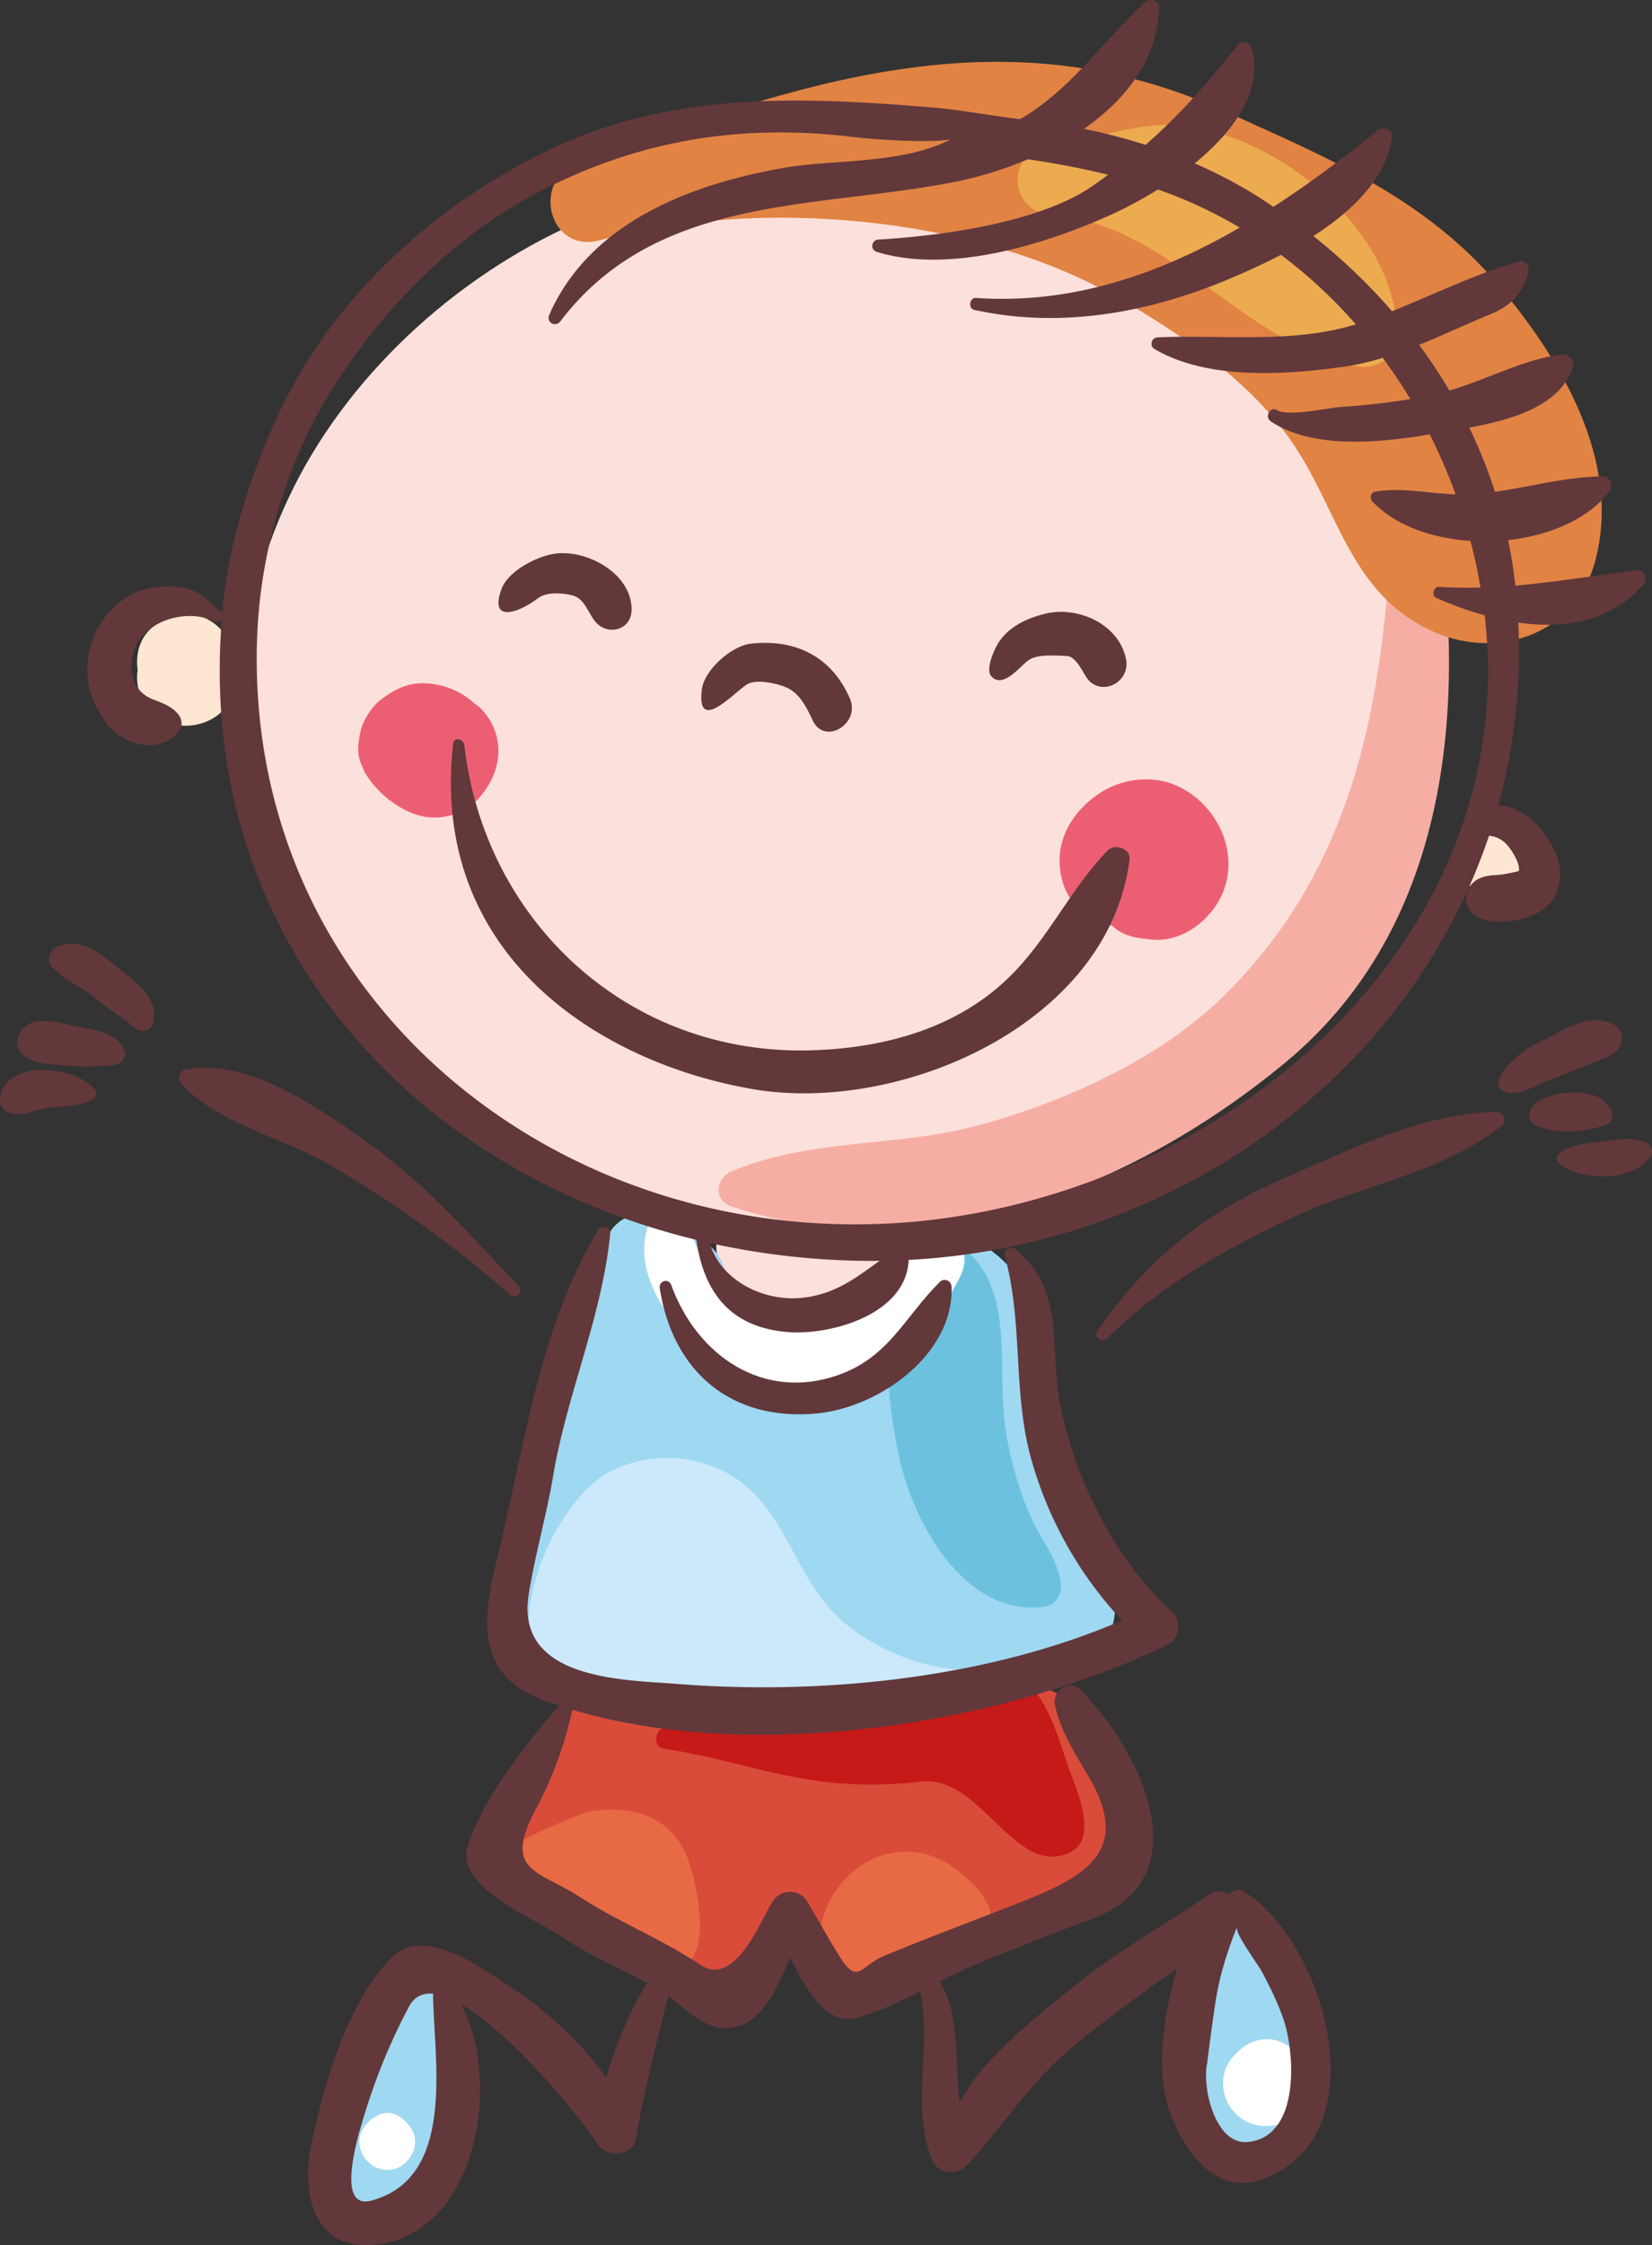 <svg xmlns="http://www.w3.org/2000/svg" viewBox="0 0 1339.13 1819.15"><rect x="0" y="0" width="1339.13" height="1819.15" fill="#333333" stroke="none"/><defs><style>.cls-1{fill:#fce0db;}.cls-2{fill:#fee7d2;}.cls-3{fill:#f6aea4;}.cls-4{fill:#ec5f73;}.cls-5{fill:#e18343;}.cls-6{fill:#9fd8f1;}.cls-7{fill:#da4c3a;}.cls-8{fill:#c51a18;}.cls-9{fill:#6cc2de;}.cls-10{fill:#cbe9fa;}.cls-11{fill:#ecab4f;}.cls-12{fill:#e86a44;}.cls-13{fill:#fff;}.cls-14{fill:#62383b;}</style></defs><title>Asset 15</title><g id="Layer_2" data-name="Layer 2"><g id="many_kids"><path class="cls-1" d="M466.75,180.81c-98.87,44.06-187.29,125.5-233,223-127.46,271.88,97.67,541,361.88,588.6-8.45,1.72-15.63,8-15,18.78,1.87,31.56,30.89,50.22,60.29,52.86,31.22,2.8,85.26-11.79,91.11-48.54,1.24-7.79-.9-13.74-7.44-18.32-.06,0-.12-.06-.18-.11C999,966.41,1245.19,674.42,1152.32,395.92c-47.75-143.19-179.81-271.23-332-294.88C698,82,563.64,107.62,466.75,180.81Z"/><path class="cls-2" d="M116.1,567.54c7.52,12.62,21.38,21.23,36.38,20.46,17.78-.88,33.44-12,38.27-29.55,1.81-6.59,2-16.46-.06-23a55.44,55.44,0,0,0-3.21-8c.09-.18.09-.62-.15-1.92C185,512.68,172.56,502,160.56,498.7c-14.08-3.88-26.59.83-37.29,9.85-10.16,8.55-13.43,21.64-11.68,34.37C110.38,551.27,111.47,559.79,116.1,567.54Z"/><path class="cls-2" d="M1196.21,724.15c7.26,7.73,19.09,10.48,29.17,7.71,9-2.49,19.54-11,20.93-20.93,0-.25.06-.52.09-.75,1.55-11.15.62-21.14-7.8-29.56a30.59,30.59,0,0,0-29.55-7.8c-22.53,6.2-28.93,34.26-13.39,50.74A7.68,7.68,0,0,0,1196.21,724.15Z"/><path class="cls-3" d="M593,977.57c157.76,53,326.77-15.58,448.81-116.53,143.34-118.58,149.36-317,116-482.6-3.27-16.21-27.27-11.66-27.8,3.75-5.55,158.68-20,310.31-140.16,426.86-51.68,50.13-130.24,85.22-198.52,103.23-67,17.69-133.73,9.79-198.28,36.85C579.83,954.66,578.21,972.6,593,977.57Z"/><path class="cls-4" d="M389.18,573.41q-4.08-3.13-8.16-6.31,11.78,9-3.17-2.48a50.15,50.15,0,0,0-5.75-3.51A62.79,62.79,0,0,0,343,553.63c-13.83-.09-24.5,5.69-35,13.9-6.75,5.29-13.77,16.29-15.65,24.81-1.74,7.84-3.24,16.48-.43,24.35.19.54.38,1.08.58,1.61q7.71,18,1.2,3.27c7.6,17.17,27.36,34.38,47,39.45,17.19,4.43,36.38-1.64,48.11-15,11.89-13.51,18.43-31.82,13.6-49.79C400,587.16,395.57,580.2,389.18,573.41Z"/><path class="cls-4" d="M948.92,634.72c-18.63-6.55-41.33-2.85-57.64,8.06-23.85,15.92-38.18,41.63-30.14,71,5.59,20.41,22,33,40.21,36.18,1.55,1.24,2.93,2.65,4.63,3.77,8.59,5.75,17.51,6.46,27.46,7.58,20.67,2.28,40.36-10.49,51.55-26.62C1010.25,698.28,988.47,648.62,948.92,634.72Z"/><path class="cls-5" d="M486.08,194.71c127.77-34.76,302-20.32,418.32,45.58,52.07,29.46,109.07,68.46,143.18,118.37,37.34,54.63,46.44,120.63,111,151.66,52.69,25.34,117.4,5.66,134.21-54.61,22.59-81.13-27.28-164.45-78.8-225.42C1154.4,159.84,1074.34,127.06,992.31,89.9c-181.51-82.23-347.12-21.41-523.54,42C429.79,145.94,445.05,205.87,486.08,194.71Z"/><path class="cls-6" d="M553.06,1000.11c-12.85-20.67-47.35-23.62-59.8.38-33.36,64.24-36.78,139.78-54.47,209.56-1,4-2.15,8.32-3.32,12.87-6.21,9.3-8.61,20.95-7.43,32.29-6.84,36.07-8,76.22,21.15,95.9,46.47,31.39,127.78,27.52,181.7,25.47,35.65-1.35,71.65,4.24,107-3,43.89-9,81.09-27,126.94-28.35,17-.52,32.71-11.32,37.09-28.24,13.56-52.28-40.73-107-54.35-155.67-15.82-56.49,7.74-113.73-47.75-150.48-47.56-31.49-101.07,51.79-146.32,49.21-36-2-54.31,2.83-66.54-32.85-5-14.49-15.14-23.44-30.09-26.55C555.6,1000.37,554.33,1000.27,553.06,1000.11Z"/><path class="cls-6" d="M332,1785.26c16.08-15.22,22-44.17,28-61.33,7.9-22.43,11.72-47.41,15.89-70.79,12.21-33.86-44.78-65.65-64-19.37-5.81,14-9.37,27.58-13,42.75-3.39,14.39-9.24,27.19-13,41-9.7,21.11-19.4,36.75-6.72,61C289.55,1798.2,316.91,1799.55,332,1785.26Z"/><path class="cls-6" d="M1059.48,1721.57c7-27.9,4.45-57.9,1.09-86-1.5-12.54-6.9-24.5-17.79-30.58.22-1.92.31-3.84.54-5.77.77-6.07,5.9-31.81.39-8.75,8.42-35.18-36.74-52.22-56.43-23.8-15.85,22.84-14.21,62.36-16.95,89.16-2.66,25.85-1.43,66.75,18.44,86.62C1012.13,1765.8,1051.76,1752.59,1059.48,1721.57Z"/><path class="cls-7" d="M798.12,1364.54c-74.74,11.82-148.47,27-223.55,35.47a56.89,56.89,0,0,0-8.68-3.89c-5-1.71-9.68-2.36-13.39-4.34-7-3.7-15.46-8.13-23.5-7.4a30.38,30.38,0,0,0-10.12,2.91,93.68,93.68,0,0,0-14-10.84c-10.59-6.72-29-5.6-37.24,4.81-23.79,30.28-64.24,81.46-46,122.29,9.39,21,21.8,30.66,42.56,40.92,29.16,14.39,52.08,34.19,79.69,50.36,45.48,26.64,77.92-12.38,104.52-45-23.56,28.86,46.84,57.78,74.56,50.15,22.92-6.31,43.63-24.41,62.63-37.8,26.14-18.4,59.43-18.38,86.22-34.08,42.31-24.78,39.66-74.74,23.18-114.13C878.12,1373.62,840.22,1357.88,798.12,1364.54Z"/><path class="cls-8" d="M875.3,1457.85c-3.12-10.66-7.47-20.86-9.84-27.71-8.49-24.5-18.58-64.42-46.08-74.64-22.65-8.41-28.45,5.65-43.62,17.74-18.84,15-41,21.61-65.62,23.86-55.82,5.09-114,6.58-169.82,3-9.55-.61-11.85,15.42-2.27,16.8,45.94,6.64,89.56,22.94,136.55,27.57a338.49,338.49,0,0,0,72.07-.87c48.47-5.63,76,78,120.2,57.62C882.31,1494.1,880.43,1475.37,875.3,1457.85Z"/><path class="cls-9" d="M813,1135.79c-2-38.86,4-86.21-24.07-117.23-6.66-7.34-16.76-6.92-25-3.21-57.33,25.81-45.61,114.78-35.47,163.57,11,53.1,52,129.69,115.69,123.3,11.24-1.13,17.46-9.44,15.63-20.52-3.42-21-17.28-35.77-25.37-55.08C822.49,1198.26,814.51,1166.39,813,1135.79Z"/><path class="cls-10" d="M437,1270.82c-7.81,24.41-14.08,51.1,1,72.26,19,26.65,58.19,41.77,89.55,46.7,83.12,13.06,155.14,8.34,235.87-15.1,6.77-1.94,13.52-3.87,20.33-5.66l34-20.75c-42.61,14.3-97.74-4.22-131.61-32-36.62-30-43.31-73.06-74.45-105.7-30.13-31.57-81.78-38.15-120-16.6C467.74,1207.46,445.27,1244.93,437,1270.82Z"/><path class="cls-11" d="M1132.57,271.49c-.44-58.77-45.46-110.45-93.08-140.08-25.83-16.07-56-27.88-86.56-29.93C917.71,99.13,887,114.12,852.28,117.4c-36.24,3.42-36.65,53.74,0,56.61,96.49,7.56,154.69,104.84,247.15,122.74C1115.85,299.91,1132.7,289.52,1132.57,271.49Z"/><path class="cls-12" d="M553.09,1592.42c24.32-8.94,11.65-65.28,5.43-83.62-12.3-36.35-44.41-46.54-79.67-41.13-8.68,1.34-99.12,38.22-79.41,49.18L444.73,1542C465.82,1552.55,529.65,1601,553.09,1592.42Z"/><path class="cls-12" d="M778.69,1517.47c-63.52-52.73-145.11,27-102.51,97.49l25.16-12.58C751.17,1591.64,848.83,1575.66,778.69,1517.47Z"/><path class="cls-13" d="M306.91,1713.69a28.22,28.22,0,0,0-12.35,10.92c-9.41,14.43,3,33.68,19.34,33.68s28.74-19.25,19.34-33.68C327.58,1715.91,317.39,1708.69,306.91,1713.69Z"/><path class="cls-13" d="M1056,1670.63c.71,1.77,1.45,3.52,2.15,5.27-7.25-19.34-27.93-30.19-47.2-19.2a12.57,12.57,0,0,0-2.33,1.51c-10.14,7.46-17.15,16.69-17.15,29.9a34.62,34.62,0,0,0,59.11,24.49C1062,1701.14,1063.11,1684.6,1056,1670.63Z"/><path class="cls-13" d="M769.24,998c-30.14-20.16-54.23,37.79-69.78,54.75-22,24-65.91,25.59-93.57,11.32-28.71-14.82-42.39-55.43-52.53-83.44-3.37-9.29-14.27-10.44-19.93-2.62-37.68,52.12,27.74,123.13,74.26,141.19,70,27.15,141.55-25,170.93-85.47C785.13,1020.27,781.77,1006.33,769.24,998Z"/><path class="cls-14" d="M410.25,495.93c7,.59,18.31-5.38,25.56-11s20.43-4.63,28.74-2.33c10.63,3,12.77,17.1,20.32,23.44,10.49,8.83,26.62,3.33,27.09-11.23,1-31-39.68-52.19-66.81-45.29-13.67,3.48-33.77,14.05-38.78,28.1C401.74,490.61,404.56,495.46,410.25,495.93Z"/><path class="cls-14" d="M576.69,575c8.92-2.5,22.75-16.77,28.95-20.56,7.46-4.54,24.78-.67,32.14,2.73,10.89,5,16.17,16.36,21,26.56,9.68,20.62,38.91,2.62,30.19-17.65-14.72-34.09-44.26-48.6-80.4-44.53-15.57,1.74-37.65,21.27-39.61,36.94C567.09,573.17,570.84,576.59,576.69,575Z"/><path class="cls-14" d="M806.79,550.38c9.25,4.28,20.84-11.29,27.21-15.59,7.31-5,22.35-3.51,30.72-3.28,6.84.21,12.32,11.44,15.29,16.34,10.87,18,36.66,5.76,32.74-13.8-5.66-28.27-38.73-43-64.81-36.91-15.27,3.54-31.56,11.08-39.53,25.29-3,5.31-9.76,20.32-4.66,25.71A9.76,9.76,0,0,0,806.79,550.38Z"/><path class="cls-14" d="M376.37,603.6c-.59-5-8.43-6.66-9.05-1.24-19.46,172.3,120,259.3,243.47,280.23,118.58,20.14,287.83-52.45,304.83-185.92,1.2-9.41-12.07-13.44-17.91-7.42C867,721,849.4,761.79,816.69,793.08,773.88,834,715.51,849.3,658,851.05,508.84,855.61,392.56,746,376.37,603.6Z"/><path class="cls-14" d="M727.88,84.91c-96.69-7-192.27-6.84-282.25,36.31-88.83,42.59-169.44,113.72-214,202.34-24.85,49.43-45,110.6-50.84,165.85-.25,2.36-.32,4.66-.54,7a5.74,5.74,0,0,0-1.57-1.53c-9.11-6-13.44-13.95-24.79-17.34-10.63-3.21-20-2.68-30.9-1.19-22.64,3.08-41.91,22.93-48.54,44.16-7.49,24-3.23,44.33,11.14,64.67,12.58,17.81,42.34,27.1,58.55,8.37,4.09-4.71,4-10.46,0-15.18-5.52-6.57-13-8.78-20.74-11.94-15.36-6.22-19.07-22-15.49-36.7,6.35-26.1,42.77-37.52,65.76-26.3a4.84,4.84,0,0,0,6.13-1.27C159,760.06,334.38,948.85,564.41,1004.6c6.13,42.12,27.11,70.78,73.71,74.7,36.08,3,96.79-14.8,98.42-58.41C952.34,1009.57,1141.6,872,1207,677.22A21.69,21.69,0,0,1,1220.1,683c4.36,4,12.18,16.09,11.17,22.55-1.53.79-2.75.87-4.93,1.36a81.46,81.46,0,0,1-14.21,2.16c-12.46.5-22.28,5.29-23.72,18.5-.64,5.78,3.74,12.55,8.71,15.19,14.58,7.75,40.55,3.74,53.91-6,15.31-11.14,17-31.71,8.93-47.85s-20.22-30.6-38.13-35.35a29.64,29.64,0,0,0-7.3-.88,474,474,0,0,0,16.2-148.23c37,5.36,74.43-.53,101.26-30.64,3.52-3.95,1.59-12.41-4.84-11.68-33.14,3.89-65.83,9.55-98.81,12.4-1.43-12.49-3.26-24.84-5.82-36.91,33-3.61,64.21-16.62,81.66-38.79C1308,394,1306,385.9,1298.85,386c-29.48.3-57.9,8.49-87,12.49a402.67,402.67,0,0,0-20.86-52c34.2-6.34,73.78-17.44,83.89-48.82,2.17-6.75-4.45-11.13-10.31-10.3-30.73,4.33-59.61,20.41-89.71,29.05a426.74,426.74,0,0,0-24.53-37c20.11-8.11,39.82-17.42,58.46-25.1,16.32-6.71,26.64-17.71,30.3-34.48,1-4.71-3-9.44-8-8-35.38,10.32-68.56,26.65-102.7,40.36a477,477,0,0,0-63.75-60.93c31.94-20.53,59.56-47.24,63.69-80.73.83-6.64-7.69-8-11.67-4.84-26.91,21.7-55,42.9-84.43,61.93-4.91-3.29-9.8-6.62-14.84-9.76a383.64,383.64,0,0,0-49-25.5c31.46-25.67,55.88-58.55,46.26-93.39-1.21-4.39-7.84-7-11-2.92-24.66,31.14-47.46,57.2-75,81.32a468.59,468.59,0,0,0-50.06-12.95c33.9-23.52,59.51-55.92,61-97.67.24-6.18-7.51-8.76-11.67-4.84C891.24,36.39,868,72.64,826.88,96.59c-28.67-3.72-53.2-8-66.85-9.14Q743.94,86.12,727.88,84.91Zm-77.44,966.65c-30.87,3.36-66.1-13.54-75.16-44.38A611.27,611.27,0,0,0,708,1021.69c1.7,0,3.36-.12,5.06-.13C693.83,1035.43,677,1048.69,650.44,1051.56ZM898.3,141.62c-4.53,3.32-9.07,6.62-13.92,9.91-42.77,29-122.32,39.76-172.35,42.56-5.69.32-6.93,8.25-1.36,10,58,17.77,133.74-5.14,187.51-29a332.15,332.15,0,0,0,40.42-21.55,365.88,365.88,0,0,1,66.32,30.87c-64.65,37.5-135.45,62.34-213.64,57-5.59-.39-6.75,8.55-1.33,9.73,69.48,15.2,140.24,2.56,205.23-24.61,12.94-5.41,28-12.11,43.16-20.06A394.42,394.42,0,0,1,1099,262.77c-50.51,15.84-108.56,8.37-160.56,10.57-5,.2-7,6.82-2.57,9.46,42.94,25.3,106.15,21,153.85,14.31a202.94,202.94,0,0,0,31.09-7.17c8,10.79,15.53,21.87,22.45,33.4a526.56,526.56,0,0,1-56.23,6.35c-8.76.56-42.75,8.18-51.63,2.73-5.76-3.52-10.73,5.28-5.24,9,34.11,23,89.74,17.22,128.76,10.53a448.23,448.23,0,0,1,21,48.61c-22.23-.7-43.54-5.85-65.36-2.12-3.67.62-4.31,5.51-2.08,7.89,18.25,19.35,48,29.85,79.37,31.93.35,1.35.81,2.68,1.15,4,2.92,11.37,5.17,22.61,7.1,33.79-11,.29-22.14.23-33.34-.59-4.65-.33-6.84,7.07-2.45,9a292.65,292.65,0,0,0,39.18,14.15c31.34,269.12-217.59,474.17-473.07,492.15-280.9,19.76-532.34-184.1-522-473.9,2.62-73.41,25.68-148.5,66-209.65,40.13-60.79,94.2-115.47,158.88-149.83C515.5,113.81,599.27,99.77,691.6,111c17.69,2.16,61.79,5,78.92,2-39,20.12-94.52,16.09-133.37,22.71-76.63,13.09-159,44.37-191.88,119.33-2.71,6.18,4.9,10.57,9,5.24,78.8-103.28,207-90.5,320.19-113a306.62,306.62,0,0,0,58.8-18.22C855.05,132.23,876.75,136.29,898.3,141.62Z"/><path class="cls-14" d="M661.76,1145.34c50.39-4.66,111.52-47.47,109.57-102.75-.16-4.77-5.94-7.4-9.46-3.92-28.54,28.33-41,60.77-82.09,75.39-60.68,21.58-114.7-15.3-135.64-72.74-2.16-6-10.27-3.55-9.33,2.57C545.25,1111.39,592.66,1151.72,661.76,1145.34Z"/><path class="cls-14" d="M1212.72,900.81c-60.69,1.48-120.56,31.55-175.56,55.58-62.38,27.27-109.58,66.6-147.53,122.17-3.24,4.75,3.86,9.88,7.79,6,44.63-44.41,99.29-74.56,155.9-100.52,54.36-24.91,116.78-34.2,164.07-71.95C1222,908.39,1218.07,900.68,1212.72,900.81Z"/><path class="cls-14" d="M1314.56,844.62c1-5.49-.59-11-5.69-14-21.74-12.56-45.71,7.39-65.38,15.94-8.85,3.86-40.28,29.52-24.48,37.78,10.5,5.48,26.77-5.75,36.53-9.08,14.68-5,28.42-11.7,43-17C1304.41,856.15,1313.27,851.49,1314.56,844.62Z"/><path class="cls-14" d="M1244.6,893.94c-5.66,4.07-7.67,14.18,0,17.78,16.25,7.65,42,6.16,58.35-.85,3.21-1.36,5.07-6.33,3.89-9.53C1298.58,879.23,1260.08,882.78,1244.6,893.94Z"/><path class="cls-14" d="M1303.54,924.43c-5.84.82-11.68,1.23-17.5,2.06-12.53,1.8-36.78,9.35-16.17,20.17,19.34,10.11,53.79,9.77,68.07-9.39,2.54-3.41.74-9.3-2.92-11.13C1325.19,921.21,1314.19,922.92,1303.54,924.43Z"/><path class="cls-14" d="M413.46,1049c4.78,4.2,11.47-2.35,7-7-40.45-42.24-75.62-83.15-124-117.37-39.06-27.65-96.26-67.6-146.17-58.08-5.51,1.06-6.49,8.23-3.12,11.84,29.92,32.37,81.35,43,119.43,65.11C316.85,972.57,370,1010.55,413.46,1049Z"/><path class="cls-14" d="M76.49,808.29c10.22,9,22.39,15.07,32.45,24.45,4.83,4.51,13.71,2.91,15.33-4,4.39-19-12.43-32-25.81-42.37C83.05,774.42,65.6,757.2,44.9,767.85c-5.5,2.83-7.34,12.35-2.11,16.42,5.06,3.92,8.41,8.37,14.32,11.47C64,799.36,70.63,803.11,76.49,808.29Z"/><path class="cls-14" d="M97.29,861c2.92-1.89,5.13-5.78,3.81-9.32C95.2,836,75,834.33,60.67,831.41c-15.8-3.24-39.91-11.14-46.47,10.19a12.35,12.35,0,0,0,3.17,12c9.65,9.67,26.26,8.73,39,9.91,8.17.76,17.28,1.16,25.4.11C87.46,862.9,92.07,864.4,97.29,861Z"/><path class="cls-14" d="M0,890.88c0,14,17.72,13.12,26.89,9.7,15.77-5.87,33.52-1.63,48.35-9.7A5.71,5.71,0,0,0,76.39,882c-11.87-11.21-25.86-14.4-42.13-15.2C20.43,866.11,0,874.42,0,890.88Z"/><path class="cls-14" d="M1020.92,1766.53c98.91-32.66,54.29-192-12.06-233.54a8.82,8.82,0,0,0-12.06,1.9c-5.2-2.77-11.48-3.39-16.45,0-34.3,23.69-70.88,43.82-103.63,69.83-28.17,22.38-59,46.47-82.05,74-6.35,7.57-11.62,16-16.86,24.41-4.13-32.23.86-68.49-15.78-97.61,12.59-6.35,25.12-12.54,37.47-17.37,28.54-11.22,57-22.77,85.74-33.38,88.59-32.7,41-134.19-8.93-185.28-9.23-9.44-23.71.34-21.1,12.28,4.85,22.26,17.07,40.18,28.35,59.82,33.79,58.76-4.89,79.38-54.81,99.15-37.44,14.83-75.28,28.77-112.47,44.25-17.81,7.43-20.85,23-34.09,2.71-9.87-15.15-18.51-31.51-27.87-47-6.47-10.72-21.39-10.2-28,0-9.46,14.68-30.34,70-58.27,51.5-31.58-21-66.34-34.61-98.18-55.22-33.95-22-62.52-20.19-35.5-71.11a304,304,0,0,0,29.52-80.52c147.1,44,349.73,11.94,483-52.83,9.52-4.64,11-19.37,3.39-26.31-45.82-42-77-103.93-90.16-164.22-10.5-48,5-95.37-36.82-129.59-3.9-3.18-10.41-.32-8.86,5.16,15.08,53.81,6.35,110.21,21.33,164.13A316.09,316.09,0,0,0,909.5,1313c-110.07,47.55-244.88,60.7-361.84,51.35-40.74-3.25-130.12-2.8-119.12-72.2,5.12-32.22,14.42-64.06,19.86-96.36,11.26-66.69,39.74-129.3,46.29-196.58.53-5.45-7.37-7-9.9-2.66-49,83.27-59.06,174-81.74,266-13,52.63-16.83,95.41,39.36,115.94,3.51,1.28,7.21,2.27,10.78,3.45-27.85,32.74-60.62,73.31-74,113.54-11.16,33.53,55.13,59.71,72.93,71.89,23.13,15.79,47.95,26.58,72.51,39.31-14.62,23.64-25.41,49.87-33.23,76.73a290.29,290.29,0,0,0-75.29-71.82c-22.32-14.74-71.6-52.62-98.48-25.6-35.58,35.8-54.89,102-64.95,149.87-9.49,45.23,3.14,91.65,57.79,82,77.33-13.68,96.08-133,63.27-193.95,43.19,25.14,101.24,97.72,109.94,112.46,7.07,12,29.51,11.46,32-4.18,6.19-38.65,16.83-76.83,26.12-114.93,13.41,10.5,29.13,26.16,45.67,26.16,28.7,0,41.83-30.42,53-57.32,12.55,25.8,30.11,55.58,53.56,49.12,17.1-4.7,34.44-12.83,51.73-21.48,10.06,43.12-8.19,95.79,10.45,137.65,4.51,10.15,20.23,11.12,27.27,3.53,29.58-31.9,50.41-66.46,84.59-95.1C896,1636.46,925,1615.61,954.27,1595c-9.51,32.15-15.08,66.5-10.83,96.91C948,1724.49,977.56,1780.86,1020.92,1766.53Zm-720,16.6c-31.66,8.43-7.74-62.5-3.7-75.38a489.43,489.43,0,0,1,34.2-81.64c4.44-8.39,11.34-11.4,19.76-10.63a5.69,5.69,0,0,0-.12.72C351.58,1668.77,370.36,1764.65,300.91,1783.13Zm677.64-111.49q2.93-24.27,6.59-48.45c3.14-21.58,9.57-41.73,17.56-61.77-2,4.87,16.74,29.91,19.63,35.24,6.84,12.73,13.33,25.65,18,39.34,9.58,28,13.65,95.55-28.88,99.61C985,1738.13,974.25,1691.4,978.55,1671.64Z"/></g></g></svg>